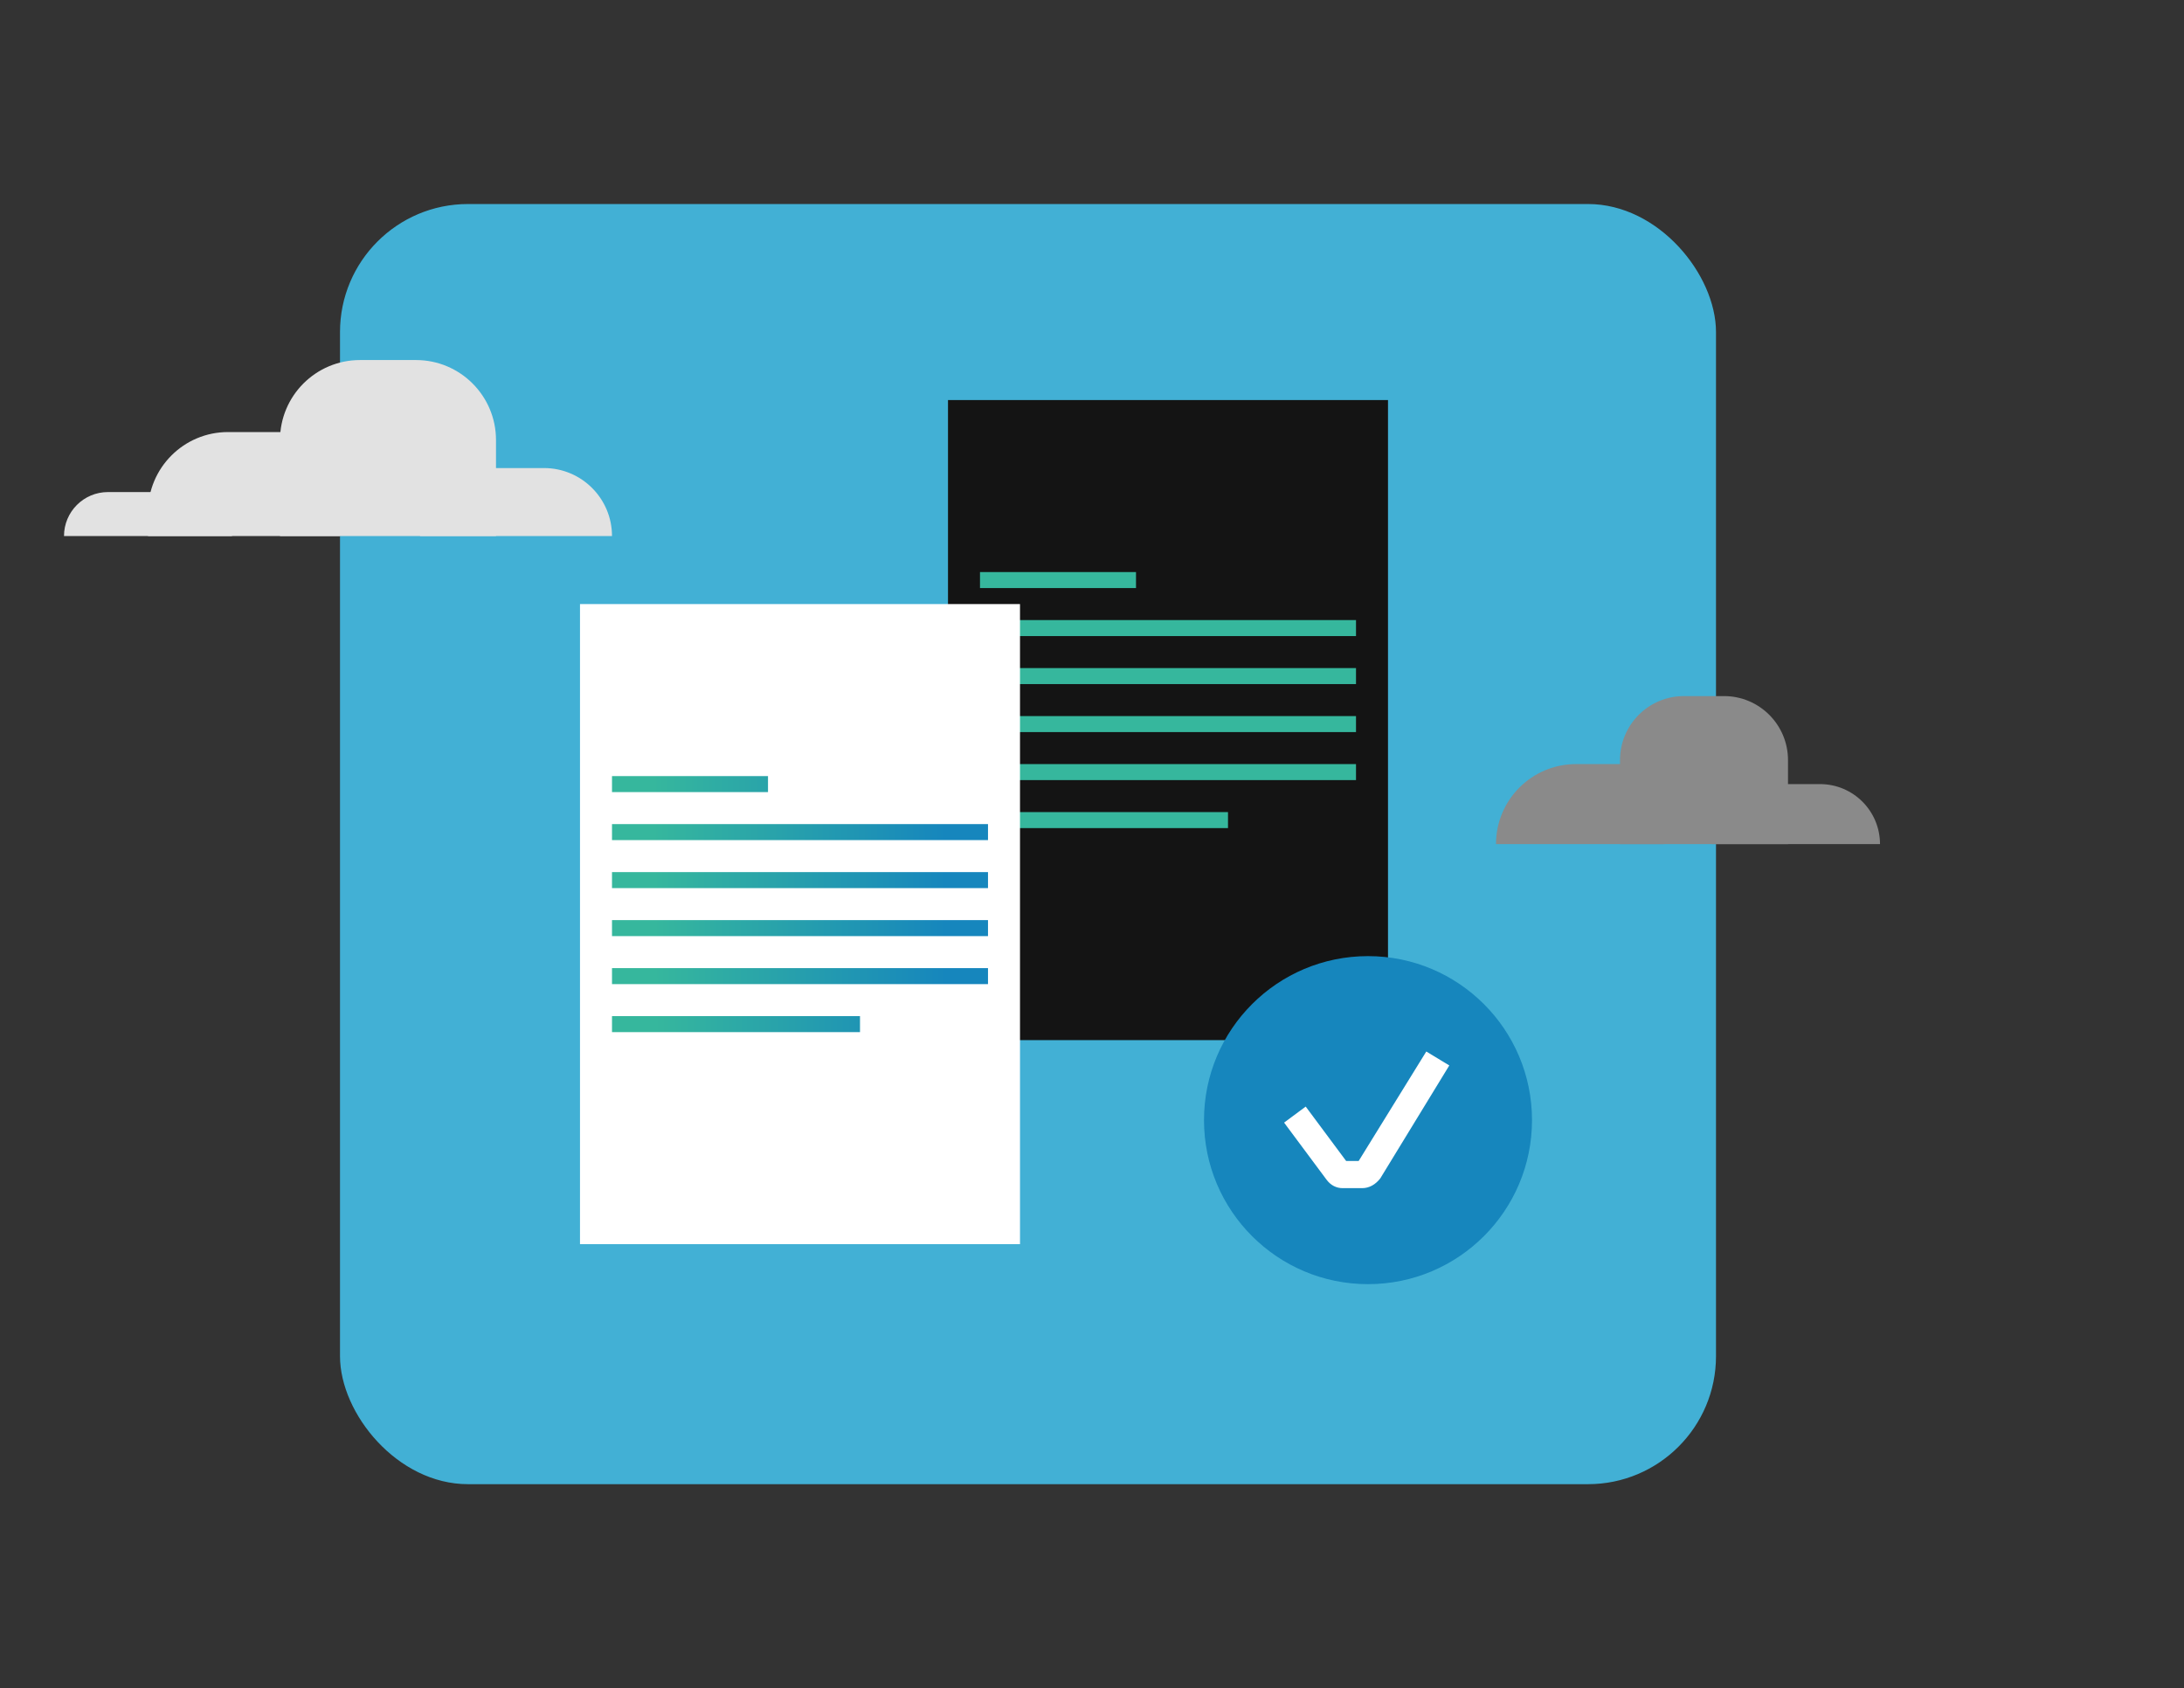 <svg width="546" height="422" viewBox="0 0 546 422" fill="none" xmlns="http://www.w3.org/2000/svg">
<rect x="0" y="0" width="546" height="422" fill="#333333" stroke="none"/>
<rect x="85" y="51" width="344" height="320" rx="32" fill="#42B0D5"/>
<path d="M16 134C16 127.925 20.925 123 27 123H58V134H16Z" fill="#E2E2E2"/>
<path d="M37 128C37 116.954 45.954 108 57 108H85V134H37V128Z" fill="#E2E2E2"/>
<path d="M70 110C70 98.954 78.954 90 90 90H104C115.046 90 124 98.954 124 110V134H70V110Z" fill="#E2E2E2"/>
<path d="M105 117H136C145.389 117 153 124.611 153 134H105V117Z" fill="#E2E2E2"/>
<path d="M347 100H237V260H347V100Z" fill="#141414"/>
<path d="M284 143H245V147H284V143Z" fill="#36B79D"/>
<path d="M339 155H245V159H339V155Z" fill="#36B79D"/>
<path d="M339 167H245V171H339V167Z" fill="#36B79D"/>
<path d="M339 179H245V183H339V179Z" fill="#36B79D"/>
<path d="M339 191H245V195H339V191Z" fill="#36B79D"/>
<path d="M307 203H245V207H307V203Z" fill="#36B79D"/>
<circle cx="342" cy="280" r="41" fill="#1686BD"/>
<path d="M340.541 297H335.661C334.093 297 332.699 296.303 331.653 294.909L321.023 280.619L326.426 276.611L336.533 290.204H339.669L356.573 262.844L362.324 266.33L345.072 294.56C343.852 296.129 342.283 297 340.541 297Z" fill="white"/>
<path d="M374 211C374 199.954 382.954 191 394 191H416V211H374Z" fill="#8A8A8A"/>
<path d="M405 190C405 181.163 412.163 174 421 174H431C439.837 174 447 181.163 447 190V211H405V190Z" fill="#8A8A8A"/>
<path d="M428 196H455C463.284 196 470 202.716 470 211H428V196Z" fill="#8A8A8A"/>
<path d="M255 151H145V311H255V151Z" fill="white"/>
<path d="M215 254V258H153V254H215ZM247 246H153V242H247V246ZM247 234H153V230H247V234ZM247 222H153V218H247V222ZM247 210H153V206H247V210ZM192 198H153V194H192V198Z" fill="url(#paint0_linear_7109_12284)"/>
<defs>
<linearGradient id="paint0_linear_7109_12284" x1="163.444" y1="226" x2="236.55" y2="225.376" gradientUnits="userSpaceOnUse">
<stop stop-color="#36B79D"/>
<stop offset="1" stop-color="#1686BD"/>
</linearGradient>
</defs>
</svg>
